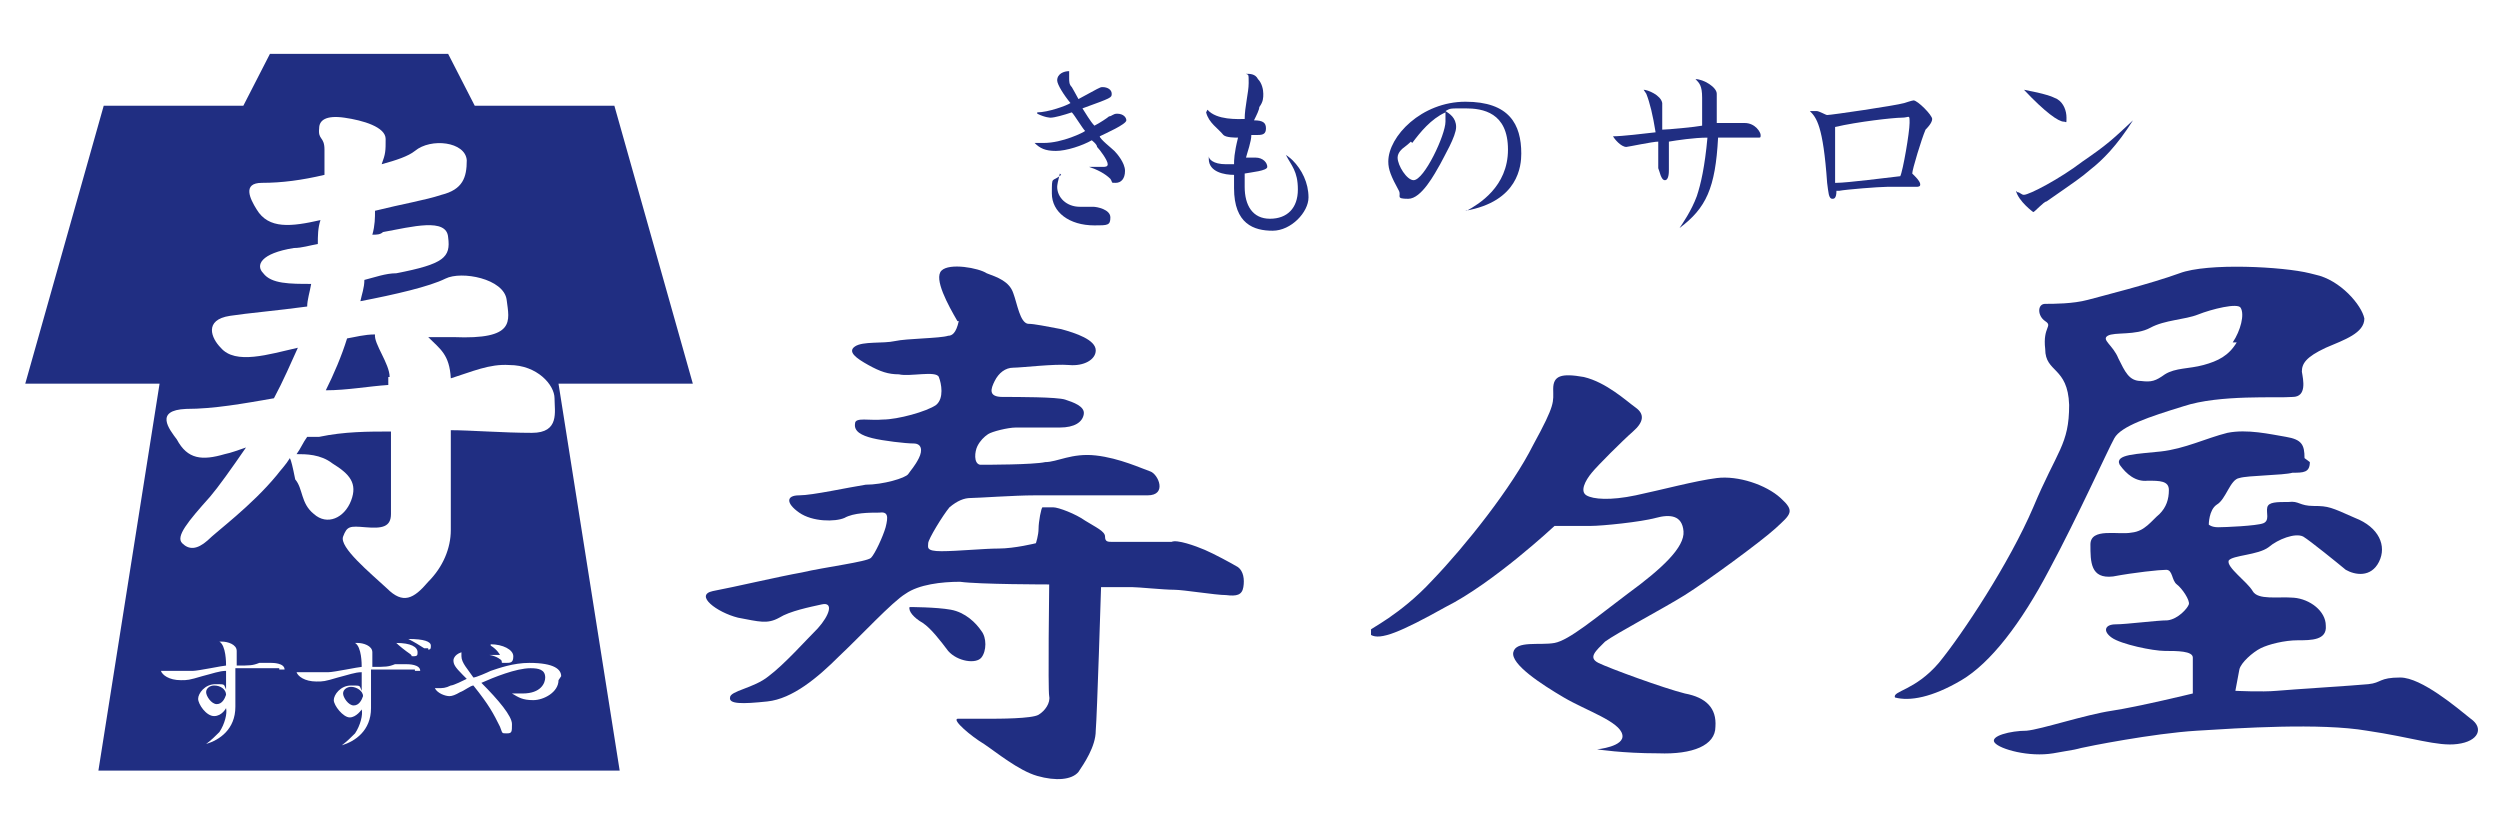<?xml version="1.0" encoding="UTF-8"?>
<svg id="_レイヤー_3" data-name="レイヤー 3" xmlns="http://www.w3.org/2000/svg" width="66.3mm" height="21.9mm" version="1.1" viewBox="0 0 188 62">
  <defs>
    <style>
      .cls-1 {
        fill: #202e82;
        stroke-width: 0px;
      }
    </style>
  </defs>
  <g>
    <path class="cls-1" d="M72,24.1c-.7-1.2-1.8-3.2-1.2-3.8.6-.6,2.8-.2,3.4.2.8.3,1.7.6,2,1.5.3.8.5,2.2,1.1,2.3.5,0,1.4.2,2.5.4,1.1.3,2.6.8,2.6,1.6,0,.7-.9,1.2-2,1.1s-3.6.2-4.2.2-1.1.4-1.4,1-.5,1.2.6,1.2,4.1,0,4.7.2c.6.2,1.5.5,1.4,1.1s-.7,1-1.8,1h-3.3c-.6,0-1.8.3-2.1.5-.3.2-.6.5-.8.9-.2.4-.3,1.3.2,1.4.5,0,4,0,4.9-.2.9,0,2-.7,3.8-.5s3.5,1,4.1,1.2,1.3,1.8-.2,1.8-7,0-8.5,0-4.3.2-4.8.2-1,.2-1.6.7c-.5.6-1.6,2.4-1.6,2.7,0,.3-.2.6,1,.6s3.2-.2,4.3-.2c1.2,0,2.8-.4,2.8-.4,0,0,.2-.6.2-1.1s.2-1.6.3-1.6c.2,0,.3,0,.8,0,.4,0,1.7.5,2.4,1,.8.5,1.5.8,1.5,1.2s.2.4.6.4,4,0,4.4,0c.4-.2,1.8.3,2.5.6s2,1,2.5,1.3c.4.3.5.9.4,1.5s-.5.7-1.3.6c-.8,0-3.2-.4-3.9-.4-.8,0-2.7-.2-3.2-.2s-2.3,0-2.3,0c0,0-.3,9.7-.4,10.8,0,1.2-.9,2.5-1.3,3.1-.5.6-1.7.7-3.1.3s-3.1-1.8-4-2.4c-1-.6-2.4-1.8-2-1.9.4,0,1.3,0,2.2,0s3.4,0,3.9-.3.9-.9.8-1.4,0-8.4,0-8.4c0,0-5.3,0-6.7-.2-1.4,0-3.1.2-4.1.9-1,.6-3.4,3.2-5,4.7-1.6,1.6-3.5,3.2-5.4,3.4s-2.9.2-2.8-.3c0-.5,1.8-.7,2.9-1.6,1.2-.9,2.8-2.7,3.7-3.6.9-1,1.2-2,.3-1.8s-2.4.5-3.2,1c-.9.5-1.5.3-3.1,0-1.6-.4-3.3-1.7-1.9-2,1.6-.3,5-1.1,6.7-1.4,1.7-.4,4.9-.8,5.2-1.1.3-.3.9-1.6,1.1-2.3.2-.8.2-1.2-.5-1.1-.7,0-1.9,0-2.6.4-.7.3-2.4.3-3.4-.4s-1-1.3,0-1.3,3.7-.6,5-.8c1.3,0,3-.5,3.2-.8s.5-.6.8-1.2c.3-.6.2-1.1-.4-1.1s-2.3-.2-3.1-.4c-.8-.2-1.4-.5-1.3-1.1,0-.5,1.1-.2,2.1-.3,1.1,0,3.3-.6,4-1.1.6-.5.4-1.6.2-2.1-.2-.5-2.2,0-3-.2-.8,0-1.4-.2-2.3-.7s-1.6-1-1-1.4,2.1-.2,3-.4c.9-.2,3.4-.2,4-.4.3,0,.6-.2.8-1.1Z"/>
    <path class="cls-1" d="M68.4,45.6s2,0,3.1.2c1.1.2,1.9,1,2.3,1.6.4.5.4,1.5,0,2s-1.8.3-2.5-.5c-.6-.8-1.3-1.7-1.9-2.1-.7-.4-1.1-.9-1-1.2Z"/>
    <path class="cls-1" d="M103.1,47.3c-.2,0,2.2-1.1,4.6-3.7,2.5-2.6,6-7,7.6-10.2,1.7-3.1,1.5-3.2,1.5-4.2,0-1,.6-1.2,2.3-.9,1.7.4,3.2,1.8,3.9,2.3s.6,1.1-.2,1.8c-.8.7-2.7,2.6-3.1,3.1-.5.6-.9,1.4-.4,1.7s1.8.4,3.7,0,4.5-1.1,6.1-1.3,3.7.5,4.8,1.5c1.1,1,.8,1.2-.4,2.3-1.1,1-5.2,4-6.8,5s-5.2,2.9-6,3.5c-.7.7-1.3,1.2-.5,1.6.8.4,4.9,1.9,6.5,2.3,1.6.3,2.4,1.1,2.3,2.5,0,1.4-1.7,2.1-4.3,2-2.7,0-4.6-.3-4.6-.3,0,0,2.1-.2,1.9-1.1-.2-1-2.7-1.8-4.4-2.8s-4-2.5-3.8-3.4,2-.5,3.1-.7,3.1-1.9,5.5-3.7c2.6-1.9,4.3-3.5,4.2-4.7s-1-1.3-2.1-1-4,.6-4.9.6c-.9,0-2.7,0-2.7,0,0,0-4.6,4.3-8.2,6.1-3.4,1.9-4.9,2.5-5.6,2.1Z"/>
    <path class="cls-1" d="M173.7,20.5c-2-.5-7.7-.8-9.8,0-2.2.8-5.8,1.7-6.9,2s-2.6.3-3.2.3c-.6,0-.6.9,0,1.3s-.2.4,0,2.1c0,1.8,1.7,1.3,1.8,4.2,0,3-.9,3.4-2.7,7.7-1.8,4.2-5.3,9.5-7.1,11.7-1.8,2.1-3.5,2.1-3.3,2.6,1.1.3,2.8,0,5-1.3,2.2-1.3,4.5-4.3,6.6-8.3,2.1-3.9,4.4-9,4.9-9.9s2.6-1.6,5.2-2.4c2.7-.9,7.1-.6,8.2-.7,1.1,0,.8-1.3.7-1.9,0-.6.3-1.1,1.8-1.8,1.4-.6,2.9-1.1,2.9-2.2-.2-1-1.8-2.9-3.7-3.3ZM168.2,25.7c-.6,1-1.4,1.4-2.5,1.7s-2.1.2-2.9.7c-.7.5-1,.6-1.8.5-.9,0-1.2-.7-1.7-1.7-.4-1-1.3-1.4-.8-1.7.5-.3,2.1,0,3.2-.6s2.6-.6,3.6-1c1-.4,3-.9,3.2-.5.3.5,0,1.7-.6,2.6Z"/>
    <path class="cls-1" d="M173.3,34.4c0-1-.2-1.4-1.4-1.6-1.2-.2-2.9-.6-4.4-.3-1.6.4-3.2,1.2-5,1.4s-3.5.2-3.1,1c.5.7,1.2,1.3,2.1,1.2.9,0,1.6,0,1.6.7s-.2,1.3-.7,1.8c-.6.5-1.1,1.3-2.1,1.4-1,.2-3.1-.4-3.1.9,0,1.3,0,2.6,1.7,2.4,1.6-.3,3.5-.5,4-.5s.4.8.8,1.1c.4.3,1,1.2.9,1.5s-.8,1.1-1.6,1.2c-.8,0-3.1.3-3.9.3s-1,.5-.3,1,3.1,1,4,1,2.1,0,2.1.5v2.7s-4.1,1-6.1,1.3-5.3,1.4-6.4,1.5c-1.2,0-2.8.4-2.4.9.4.5,2.6,1.1,4.4.8s1.7-.3,2.1-.4,5.4-1.1,8.7-1.3c3.2-.2,9.3-.6,12.8,0,3.4.5,5.3,1.2,6.8,1,1.6-.2,2-1.2,1-1.9-1-.8-3.7-3.1-5.3-3.1s-1.4.4-2.4.5-5.8.4-6.9.5-3.1,0-3.1,0c0,0,.2-1.1.3-1.6s1-1.3,1.6-1.6,1.8-.6,2.8-.6c1,0,2.2,0,2.1-1.1,0-1.1-1.2-2-2.4-2.1s-2.7.2-3.1-.5-2-1.8-1.8-2.3c.3-.4,2.2-.4,3-1,.7-.6,2-1.1,2.6-.8.5.3,2.6,2,3.2,2.5.7.4,1.9.6,2.5-.6.6-1.2,0-2.6-1.8-3.3-1.8-.8-2-.9-3.1-.9s-1.1-.4-1.9-.3c-.9,0-1.5,0-1.6.4s.2,1-.3,1.2-2.9.3-3.4.3-.7-.2-.7-.2c0,0,0-1.1.6-1.5.7-.4,1-1.9,1.7-2,.6-.2,3.3-.2,4-.4.8,0,1.3,0,1.3-.8Z"/>
  </g>
  <g>
    <path class="cls-1" d="M78,8.4c.8,0,2.2-.5,2.5-.7-.5-.6-1-1.4-1-1.7,0-.5.5-.7.9-.7h0c0,.2,0,.4,0,.5,0,.3,0,.5.2.7,0,0,.4.7.5.9,1.5-.8,1.6-.9,1.8-.9.4,0,.7.2.7.5s0,.3-2.2,1.1c.2.3.6,1,.9,1.3.4-.2,1-.6,1.1-.7.2,0,.3-.2.6-.2.5,0,.7.3.7.5,0,.3-1.6,1-2,1.2,0,.2.9.9,1.1,1.1s.8.9.8,1.5-.3.9-.7.9-.2,0-.4-.3c-.4-.4-1-.7-1.6-.9h0c0,0,.9,0,1,0,.2,0,.4,0,.4-.2,0-.3-.6-1.1-.8-1.3,0-.2-.4-.5-.4-.5-.7.4-1.9.8-2.7.8s-1.2-.2-1.6-.6h.7c1.4,0,3-.8,3.1-.9-.2-.2-.8-1.2-1-1.4-.6.2-1.3.4-1.6.4,0,0-.4,0-1-.3h0ZM79.7,13q-.2.8-.2,1c0,.8.7,1.5,1.7,1.5s.8,0,1,0c.3,0,1.3.2,1.3.8s-.2.6-1.2.6c-1.9,0-3.2-1-3.2-2.4s0-.8.7-1.4h0Z"/>
    <path class="cls-1" d="M90.8,8.2c.7.8,2.3.7,2.8.7,0-.9.3-2,.3-2.7s0-.6-.2-.7h0c.3,0,.7,0,.9.4.3.3.4.8.4,1.1s0,.6-.3,1c0,.2-.2.6-.4,1,.7,0,.9.2.9.6s-.2.5-.6.5h-.5c0,.5-.3,1.3-.4,1.7,0,0,.5,0,.7,0,.6,0,.9.4.9.7s-1.2.4-1.7.5c0,.3,0,.7,0,1,0,1.4.6,2.4,1.9,2.4s2.1-.8,2.1-2.2-.5-1.8-.9-2.6h0c0,0,.3.2.5.4.7.7,1.2,1.7,1.2,2.8s-1.3,2.5-2.7,2.5-2.9-.5-2.9-3.2,0-.7,0-1c-.7,0-1.9-.2-1.9-1.2v-.2h0c0,.2.3.6,1.3.6h.6c0-.3,0-.8.3-2-.2,0-.9,0-1.1-.2-.4-.5-1.1-.9-1.3-1.7h0Z"/>
    <path class="cls-1" d="M110.3,15.8c.9-.5,3.1-1.8,3.1-4.6s-1.9-3.1-3.2-3.1-1.1,0-1.5.2c.3.2.8.5.8,1.2s-.9,2.2-1.2,2.8c-.4.7-1.4,2.6-2.4,2.6s-.5-.2-.7-.6c-.6-1.1-.8-1.6-.8-2.2,0-1.9,2.5-4.5,5.8-4.5s4.2,1.7,4.2,3.9c0,.9-.2,3.6-4.2,4.3h0ZM106.1,10.6c0,0-.2.2-.6.5,0,0-.4.3-.4.7,0,.6.7,1.7,1.2,1.7.8,0,2.4-3.4,2.4-4.4s0-.5,0-.7c-1.1.5-1.9,1.5-2.5,2.3Z"/>
    <path class="cls-1" d="M123.6,6.7c.3,0,1.3.4,1.4,1v2c.4,0,2.5-.2,3-.3,0-.5,0-1.2,0-2.1,0-.9-.2-1.1-.5-1.4h0c.6,0,1.6.6,1.6,1.1s0,.4,0,.5c0,.2,0,1.4,0,1.7,0,0,.8,0,1,0s1,0,1.1,0c.8,0,1.2.7,1.2.9s0,.2-.2.2-1,0-1.1,0h-1.9c-.2,3.8-.9,5.3-2.9,6.8h0c.2-.3.9-1.3,1.3-2.4.3-.9.6-2.2.8-4.4-1,0-2.3.2-2.9.3v2.1c0,.2,0,.8-.3.8s-.4-.7-.5-.9v-2c-.4,0-2.3.4-2.4.4-.4,0-.9-.6-1-.8h0c.7,0,2.3-.2,3.2-.3q-.3-1.9-.7-2.9h0Z"/>
    <path class="cls-1" d="M136.2,8.3c.2,0,.3,0,.4,0,.2,0,.7.3.8.3.3,0,5.1-.7,5.8-.9,0,0,.6-.2.7-.2.3,0,1.4,1.1,1.4,1.4s-.4.7-.5.8c-.3.7-1,3-1,3.3l.2.2c.3.3.4.5.4.6s0,.2-.3.2h-.4c-.4,0-1.2,0-1.8,0s-3.1.2-3.6.3c0,0-.2,0-.2,0,0,.6-.2.6-.3.6-.3,0-.3-.5-.4-1.2-.3-4.3-.8-4.9-1.3-5.4h0c0,0,0,0,0,0ZM138.1,13.7c.8,0,3.9-.4,4.8-.5.2-.4.7-3.3.7-4s0-.4-.6-.4-3.3.3-5,.7c0,.4,0,3.6,0,4.2Z"/>
    <path class="cls-1" d="M151.7,14.4c.2,0,.3.2.5.2.4,0,2.7-1.2,4.4-2.5,1.9-1.3,2.3-1.7,3.8-3.1h0c-1.2,1.9-2.3,3-3.2,3.7-.7.6-1,.8-3.3,2.4-.2,0-.9.8-1,.8,0,0-1.1-.8-1.3-1.6h0ZM152.2,6.7c1.6.3,2.1.5,2.5.7.5.3.7.9.7,1.4s0,.3-.2.3c-.4,0-1.4-.7-3-2.4h0Z"/>
  </g>
  <g>
    <path class="cls-1" d="M26.4,51.6c-.3,0-.6.2-.6.5s.4.9.8.9.6-.4.7-.7c0-.4-.5-.7-.9-.7Z"/>
    <path class="cls-1" d="M29.3,28.3c0-1-1.2-2.5-1.1-3.2-.8,0-1.5.2-2.1.3-.4,1.3-1,2.7-1.6,3.9,1.6,0,3.2-.3,4.7-.4v-.6Z"/>
    <path class="cls-1" d="M52.1,28.8l-5.9-20.9h-10.5l-2-3.9h-13.4l-2,3.9H7.8L1.9,28.8h10.1l-4.6,29.1h39.2l-4.6-29.1h10.1ZM21,50.2h-.3c-.3,0-1.1,0-1.7,0s-.7,0-1.3,0v2.2c0,.2,0,.4,0,.7,0,1.7-1.2,2.5-2.2,2.8h0c.4-.3.7-.6,1-.9.4-.6.6-1.4.5-1.8,0,0-.3.6-.9.6s-1.2-.9-1.2-1.3.5-1.1,1.3-1.1.6,0,.8.4v-1.4c-.5,0-1,.2-1.8.4-1,.3-1.1.3-1.6.3-.9,0-1.4-.4-1.5-.7h0c.2,0,.3,0,.9,0s1.2,0,1.5,0c.4,0,2.3-.4,2.5-.4,0-.2,0-1.5-.5-1.8h0q0,0,.2,0c.4,0,1.1.2,1.1.7s0,.6,0,.7v.4c1,0,1.2,0,1.7-.2,0,0,.8,0,.9,0s1,0,1,.5c0,0-.2,0-.4,0ZM21.8,34.4c-.3.5-.7.9-1,1.3-1.9,2.3-4.5,4.2-5.2,4.9-.8.7-1.4.7-1.9.2s.4-1.6,2.1-3.5c.6-.7,1.6-2.1,2.7-3.7-.6.2-1.1.4-1.6.5-1.7.5-2.8.4-3.6-1.1-.6-.8-1.7-2.2.7-2.3,2.1,0,4.3-.4,6.6-.8.7-1.3,1.3-2.7,1.8-3.8-2.2.5-4.7,1.3-5.8,0-.7-.7-1.3-2.1.7-2.4,1.3-.2,3.6-.4,5.8-.7,0-.5.2-1.1.3-1.7-1.6,0-3,0-3.6-.8-.6-.6-.2-1.5,2.3-1.9.6,0,1.2-.2,1.8-.3,0-.6,0-1.2.2-1.8-2.2.5-3.9.7-4.8-.8-.5-.8-1.1-2,.4-2s3-.2,4.7-.6c0-1,0-1.7,0-1.9,0-1-.5-.7-.4-1.6,0-.6.5-1,1.9-.8s3.1.7,3.1,1.6,0,1.1-.3,1.9c1.1-.3,2-.6,2.5-1,1.2-1,3.8-.7,3.9.7,0,1.3-.3,2.2-1.9,2.6-1.2.4-3,.7-5,1.2,0,.5,0,1.1-.2,1.8.3,0,.6,0,.8-.2,2.2-.4,4.8-1.1,4.9.4.2,1.5-.3,2-3.9,2.7-.8,0-1.6.3-2.4.5,0,.6-.2,1.1-.3,1.6,2.6-.5,5.2-1.1,6.4-1.7,1.2-.6,4.4,0,4.6,1.6s.7,3-4,2.8h-2.1c0,0,0,0,.2,0,.9.9,1.6,1.3,1.7,3.1,1.6-.5,2.9-1.1,4.4-1,2.1,0,3.4,1.5,3.4,2.5,0,1,.4,2.6-1.7,2.6-2.1,0-4.7-.2-6.1-.2,0,3,0,6.5,0,7.5,0,1.4-.6,2.8-1.7,3.9-1.1,1.3-1.9,1.7-3.1.5-1.3-1.2-3.6-3.1-3.3-3.9.3-.8.5-.8,1.7-.7s1.9,0,1.9-1,0-3.6,0-6.2c-1.7,0-3.5,0-5.4.4-.3,0-.6,0-.9,0-.3.4-.5.9-.8,1.3.7,0,1.8,0,2.7.7,1.3.8,1.9,1.5,1.4,2.8s-1.8,1.9-2.8,1c-1-.8-.8-1.9-1.4-2.6-.2-1-.3-1.4-.4-1.6ZM36.9,48.4h0c.9,0,1.7.4,1.7.9s-.2.5-.6.5-.2,0-.3-.2c0,0-.3-.3-.9-.4h.5c.2,0,.3,0,.3,0,0,0-.2-.4-.7-.7ZM31.4,49c0,.2,0,.3-.3.3s0,0-.3-.2c-.3-.2-.8-.6-1-.8h0c1.1,0,1.6.3,1.6.7ZM31.2,50.3h-.3c-.3,0-1.1,0-1.7,0s-.7,0-1.3,0v2.2c0,.2,0,.5,0,.7,0,1.7-1.2,2.5-2.2,2.8h0c.4-.3.7-.6,1-.9.4-.6.6-1.4.5-1.8,0,0-.4.6-.9.6s-1.2-.9-1.2-1.3.5-1.1,1.3-1.1.6,0,.8.4v-1.4c-.5,0-1,.2-1.8.4-1,.3-1.1.3-1.6.3-.9,0-1.4-.4-1.5-.7h0c.3,0,.4,0,.9,0s1.1,0,1.5,0c.4,0,2.3-.4,2.5-.4,0-.2,0-1.5-.5-1.8h0q0,0,.2,0c.4,0,1.1.2,1.1.7s0,.6,0,.7v.4c1,0,1.2,0,1.7-.2,0,0,.8,0,.9,0s1,0,1,.5c0,0-.2,0-.4,0ZM32.2,48.7c0,0-.2,0-.3,0-.3-.2-.8-.5-1.2-.7h0c1.2,0,1.7.2,1.7.5,0,.2,0,.3-.2.3ZM42,51.1c0,.9-1.1,1.5-1.9,1.5s-1.1-.2-1.6-.5h0c.3,0,.6,0,.8,0,1.4,0,1.7-.8,1.7-1.2,0-.6-.5-.7-1.1-.7-1.1,0-2.8.7-3.7,1.1,1.3,1.3,2.3,2.5,2.3,3.1s0,.7-.4.7-.3,0-.5-.5c-.5-1-.8-1.6-2-3.1-.2,0-.7.4-1,.5q-.5.3-.8.3c-.3,0-.9-.2-1.1-.6h0c0,0,0,0,.2,0,.4,0,.6,0,1-.2.2,0,1-.4,1.2-.5,0,0,0,0-.3-.3-.6-.6-.7-.8-.7-1.1,0,0,0-.4.6-.6h0c0,.2,0,.2,0,.3,0,.5.5,1,.9,1.6.2,0,1.1-.4,1.3-.5.6-.2,1.7-.6,2.9-.6,1.9,0,2.4.5,2.4,1Z"/>
    <path class="cls-1" d="M16.1,51.5c-.3,0-.6.2-.6.5s.4.9.8.9.6-.4.7-.7c0-.4-.4-.7-.9-.7Z"/>
  </g>
</svg>